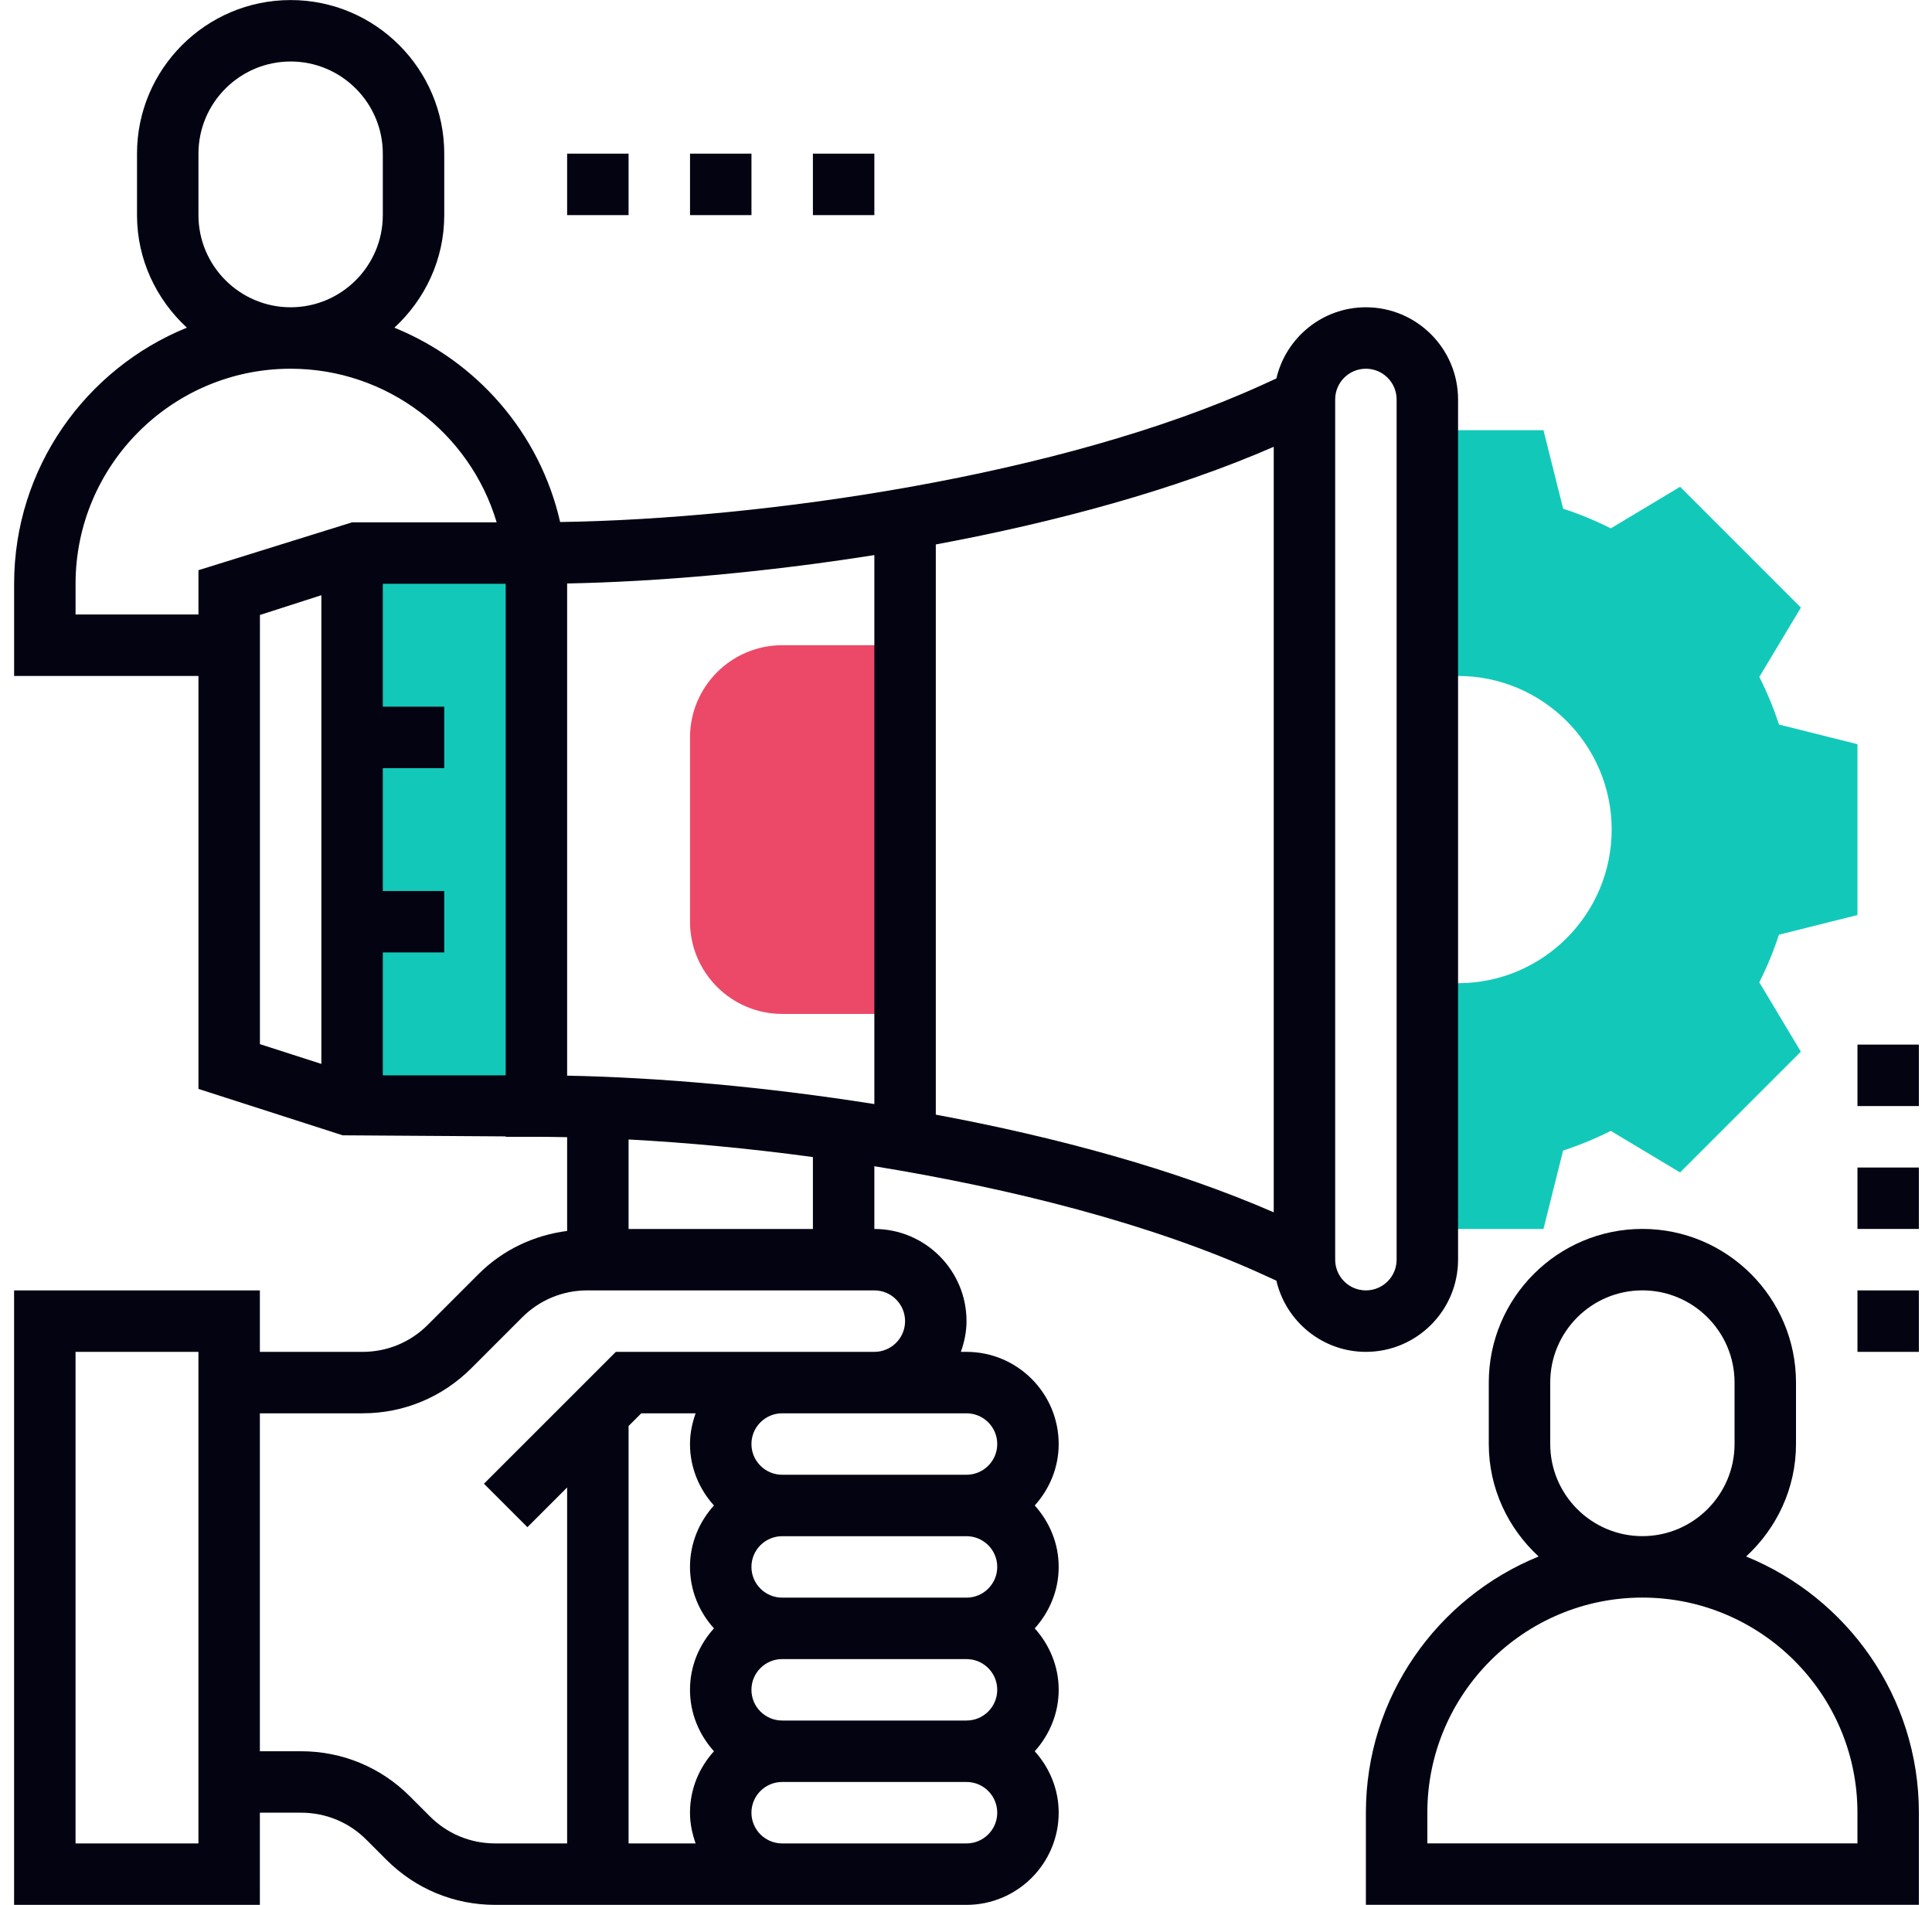 <svg width="71" height="70" viewBox="0 0 71 70" fill="none" xmlns="http://www.w3.org/2000/svg">
<g clip-path="url(#clip0)">
<path d="M12.939 20.325H19.713V40.647H12.939V20.325Z" fill="#12C9B9"/>
<path d="M56.722 45.163H52.454L52.627 36.131H53.583C56.696 36.131 59.228 33.599 59.228 30.486C59.228 27.374 56.696 24.841 53.583 24.841H52.627L52.454 15.809H56.722L57.444 18.694C58.048 18.891 58.633 19.133 59.195 19.417L61.743 17.889L66.182 22.328L64.654 24.877C64.939 25.439 65.181 26.025 65.377 26.626L68.261 27.348V33.626L65.376 34.349C65.178 34.952 64.937 35.536 64.653 36.099L66.181 38.647L61.742 43.086L59.194 41.558C58.631 41.842 58.047 42.084 57.443 42.281L56.722 45.163Z" fill="#12C9B9"/>
<path d="M28.745 23.711C26.878 23.711 25.358 25.231 25.358 27.099V33.873C25.358 35.74 26.878 37.26 28.745 37.26H33.261V23.711H28.745Z" fill="#EC4969"/>
<path d="M50.196 49.679C52.063 49.679 53.583 48.159 53.583 46.291V14.679C53.583 12.812 52.063 11.292 50.196 11.292C48.594 11.292 47.256 12.412 46.906 13.908L46.358 14.158C39.029 17.488 28.08 19.07 20.585 19.184C19.838 15.904 17.514 13.268 14.493 12.042C15.612 11.01 16.326 9.545 16.326 7.905V5.647C16.326 2.535 13.793 0.002 10.681 0.002C7.568 0.002 5.035 2.535 5.035 5.647V7.905C5.035 9.543 5.749 11.009 6.868 12.041C3.15 13.552 0.519 17.199 0.519 21.453V24.84H7.293V40.016L12.593 41.721L18.584 41.761V41.776H19.713C20.078 41.776 20.459 41.782 20.842 41.79V45.235C19.617 45.396 18.48 45.928 17.591 46.816L15.721 48.686C15.081 49.326 14.231 49.679 13.326 49.679H9.55V47.42H0.518V70.001H9.55V66.614H11.068C11.973 66.614 12.825 66.966 13.463 67.606L14.204 68.347C15.27 69.413 16.688 70.001 18.197 70.001H35.519C37.386 70.001 38.906 68.481 38.906 66.614C38.906 65.743 38.566 64.957 38.026 64.356C38.567 63.755 38.906 62.968 38.906 62.098C38.906 61.227 38.566 60.441 38.026 59.84C38.567 59.239 38.906 58.452 38.906 57.582C38.906 56.711 38.566 55.925 38.026 55.324C38.567 54.723 38.906 53.936 38.906 53.066C38.906 51.198 37.386 49.679 35.519 49.679H35.311C35.438 49.324 35.519 48.947 35.519 48.55C35.519 46.682 33.999 45.163 32.132 45.163V42.857C37.185 43.679 42.321 44.978 46.358 46.813L46.906 47.063C47.256 48.558 48.594 49.679 50.196 49.679ZM49.067 14.679C49.067 14.056 49.573 13.55 50.196 13.55C50.819 13.55 51.325 14.056 51.325 14.679V46.291C51.325 46.915 50.819 47.42 50.196 47.42C49.573 47.42 49.067 46.915 49.067 46.291V14.679ZM20.842 39.529V21.442C24.155 21.378 28.106 21.035 32.132 20.398V40.573C28.106 39.935 24.155 39.592 20.842 39.529ZM7.293 7.905V5.647C7.293 3.78 8.813 2.26 10.681 2.26C12.548 2.26 14.068 3.78 14.068 5.647V7.905C14.068 9.772 12.548 11.292 10.681 11.292C8.813 11.292 7.293 9.772 7.293 7.905ZM2.777 22.582V21.453C2.777 17.096 6.324 13.55 10.681 13.55C14.219 13.55 17.272 15.903 18.252 19.195H12.939L7.293 20.954V22.582H2.777ZM9.552 24.84V22.599L11.81 21.873V39.097L9.552 38.371V24.84ZM14.068 39.517V35.001H16.326V32.743H14.068V28.227H16.326V25.969H14.068V21.453H18.584V39.517H14.068ZM7.292 67.743H2.776V49.679H7.292V67.743ZM23.567 51.937H25.564C25.438 52.291 25.357 52.668 25.357 53.066C25.357 53.936 25.696 54.723 26.237 55.324C25.695 55.925 25.357 56.711 25.357 57.582C25.357 58.452 25.696 59.239 26.237 59.84C25.695 60.441 25.357 61.227 25.357 62.098C25.357 62.968 25.696 63.755 26.237 64.356C25.695 64.957 25.357 65.743 25.357 66.614C25.357 67.011 25.438 67.388 25.564 67.743H23.1V52.404L23.567 51.937ZM36.648 57.582C36.648 58.205 36.142 58.711 35.519 58.711H28.744C28.121 58.711 27.615 58.205 27.615 57.582C27.615 56.959 28.121 56.453 28.744 56.453H35.519C36.142 56.453 36.648 56.959 36.648 57.582ZM36.648 62.098C36.648 62.721 36.142 63.227 35.519 63.227H28.744C28.121 63.227 27.615 62.721 27.615 62.098C27.615 61.475 28.121 60.969 28.744 60.969H35.519C36.142 60.969 36.648 61.475 36.648 62.098ZM35.519 67.743H28.744C28.121 67.743 27.615 67.237 27.615 66.614C27.615 65.991 28.121 65.485 28.744 65.485H35.519C36.142 65.485 36.648 65.991 36.648 66.614C36.648 67.237 36.142 67.743 35.519 67.743ZM36.648 53.066C36.648 53.689 36.142 54.195 35.519 54.195H28.744C28.121 54.195 27.615 53.689 27.615 53.066C27.615 52.443 28.121 51.937 28.744 51.937H35.519C36.142 51.937 36.648 52.443 36.648 53.066ZM33.261 48.55C33.261 49.173 32.755 49.679 32.132 49.679H22.632L17.785 54.525L19.382 56.122L20.842 54.662V67.743H18.197C17.291 67.743 16.44 67.391 15.801 66.751L15.06 66.01C13.994 64.944 12.576 64.356 11.068 64.356H9.55V51.937H13.326C14.834 51.937 16.252 51.348 17.318 50.283L19.188 48.413C19.828 47.773 20.678 47.42 21.584 47.42H32.132C32.755 47.42 33.261 47.927 33.261 48.55ZM29.874 45.163H23.1V41.874C25.218 41.987 27.515 42.2 29.874 42.52V45.163ZM34.39 40.962V20.008C38.812 19.185 43.191 17.997 46.809 16.419V44.551C43.191 42.973 38.812 41.784 34.39 40.962Z" fill="#030312"/>
<path d="M64.169 57.199C65.288 56.167 66.002 54.702 66.002 53.064V50.806C66.002 47.693 63.469 45.161 60.357 45.161C57.244 45.161 54.712 47.693 54.712 50.806V53.064C54.712 54.702 55.425 56.167 56.544 57.199C52.826 58.711 50.196 62.358 50.196 66.612V69.999H70.518V66.612C70.518 62.358 67.887 58.711 64.169 57.199ZM56.97 53.064V50.806C56.97 48.938 58.489 47.419 60.357 47.419C62.224 47.419 63.744 48.938 63.744 50.806V53.064C63.744 54.931 62.224 56.451 60.357 56.451C58.489 56.451 56.97 54.931 56.97 53.064ZM68.26 67.741H52.454V66.612C52.454 62.255 56 58.709 60.357 58.709C64.713 58.709 68.26 62.255 68.26 66.612V67.741Z" fill="#030312"/>
<path d="M20.842 5.646H23.1V7.905H20.842V5.646Z" fill="#030312"/>
<path d="M25.358 5.646H27.616V7.905H25.358V5.646Z" fill="#030312"/>
<path d="M29.874 5.646H32.132V7.905H29.874V5.646Z" fill="#030312"/>
<path fill-rule="evenodd" clip-rule="evenodd" d="M68.261 38.388H70.519V40.646H68.261V38.388ZM68.261 42.904H70.519V45.162H68.261V42.904ZM70.519 47.421H68.261V49.679H70.519V47.421Z" fill="#030312"/>
</g>
<defs>
<clipPath id="clip0">
<rect width="70" height="70" fill="white" transform="translate(0.518)"/>
</clipPath>
</defs>
</svg>
